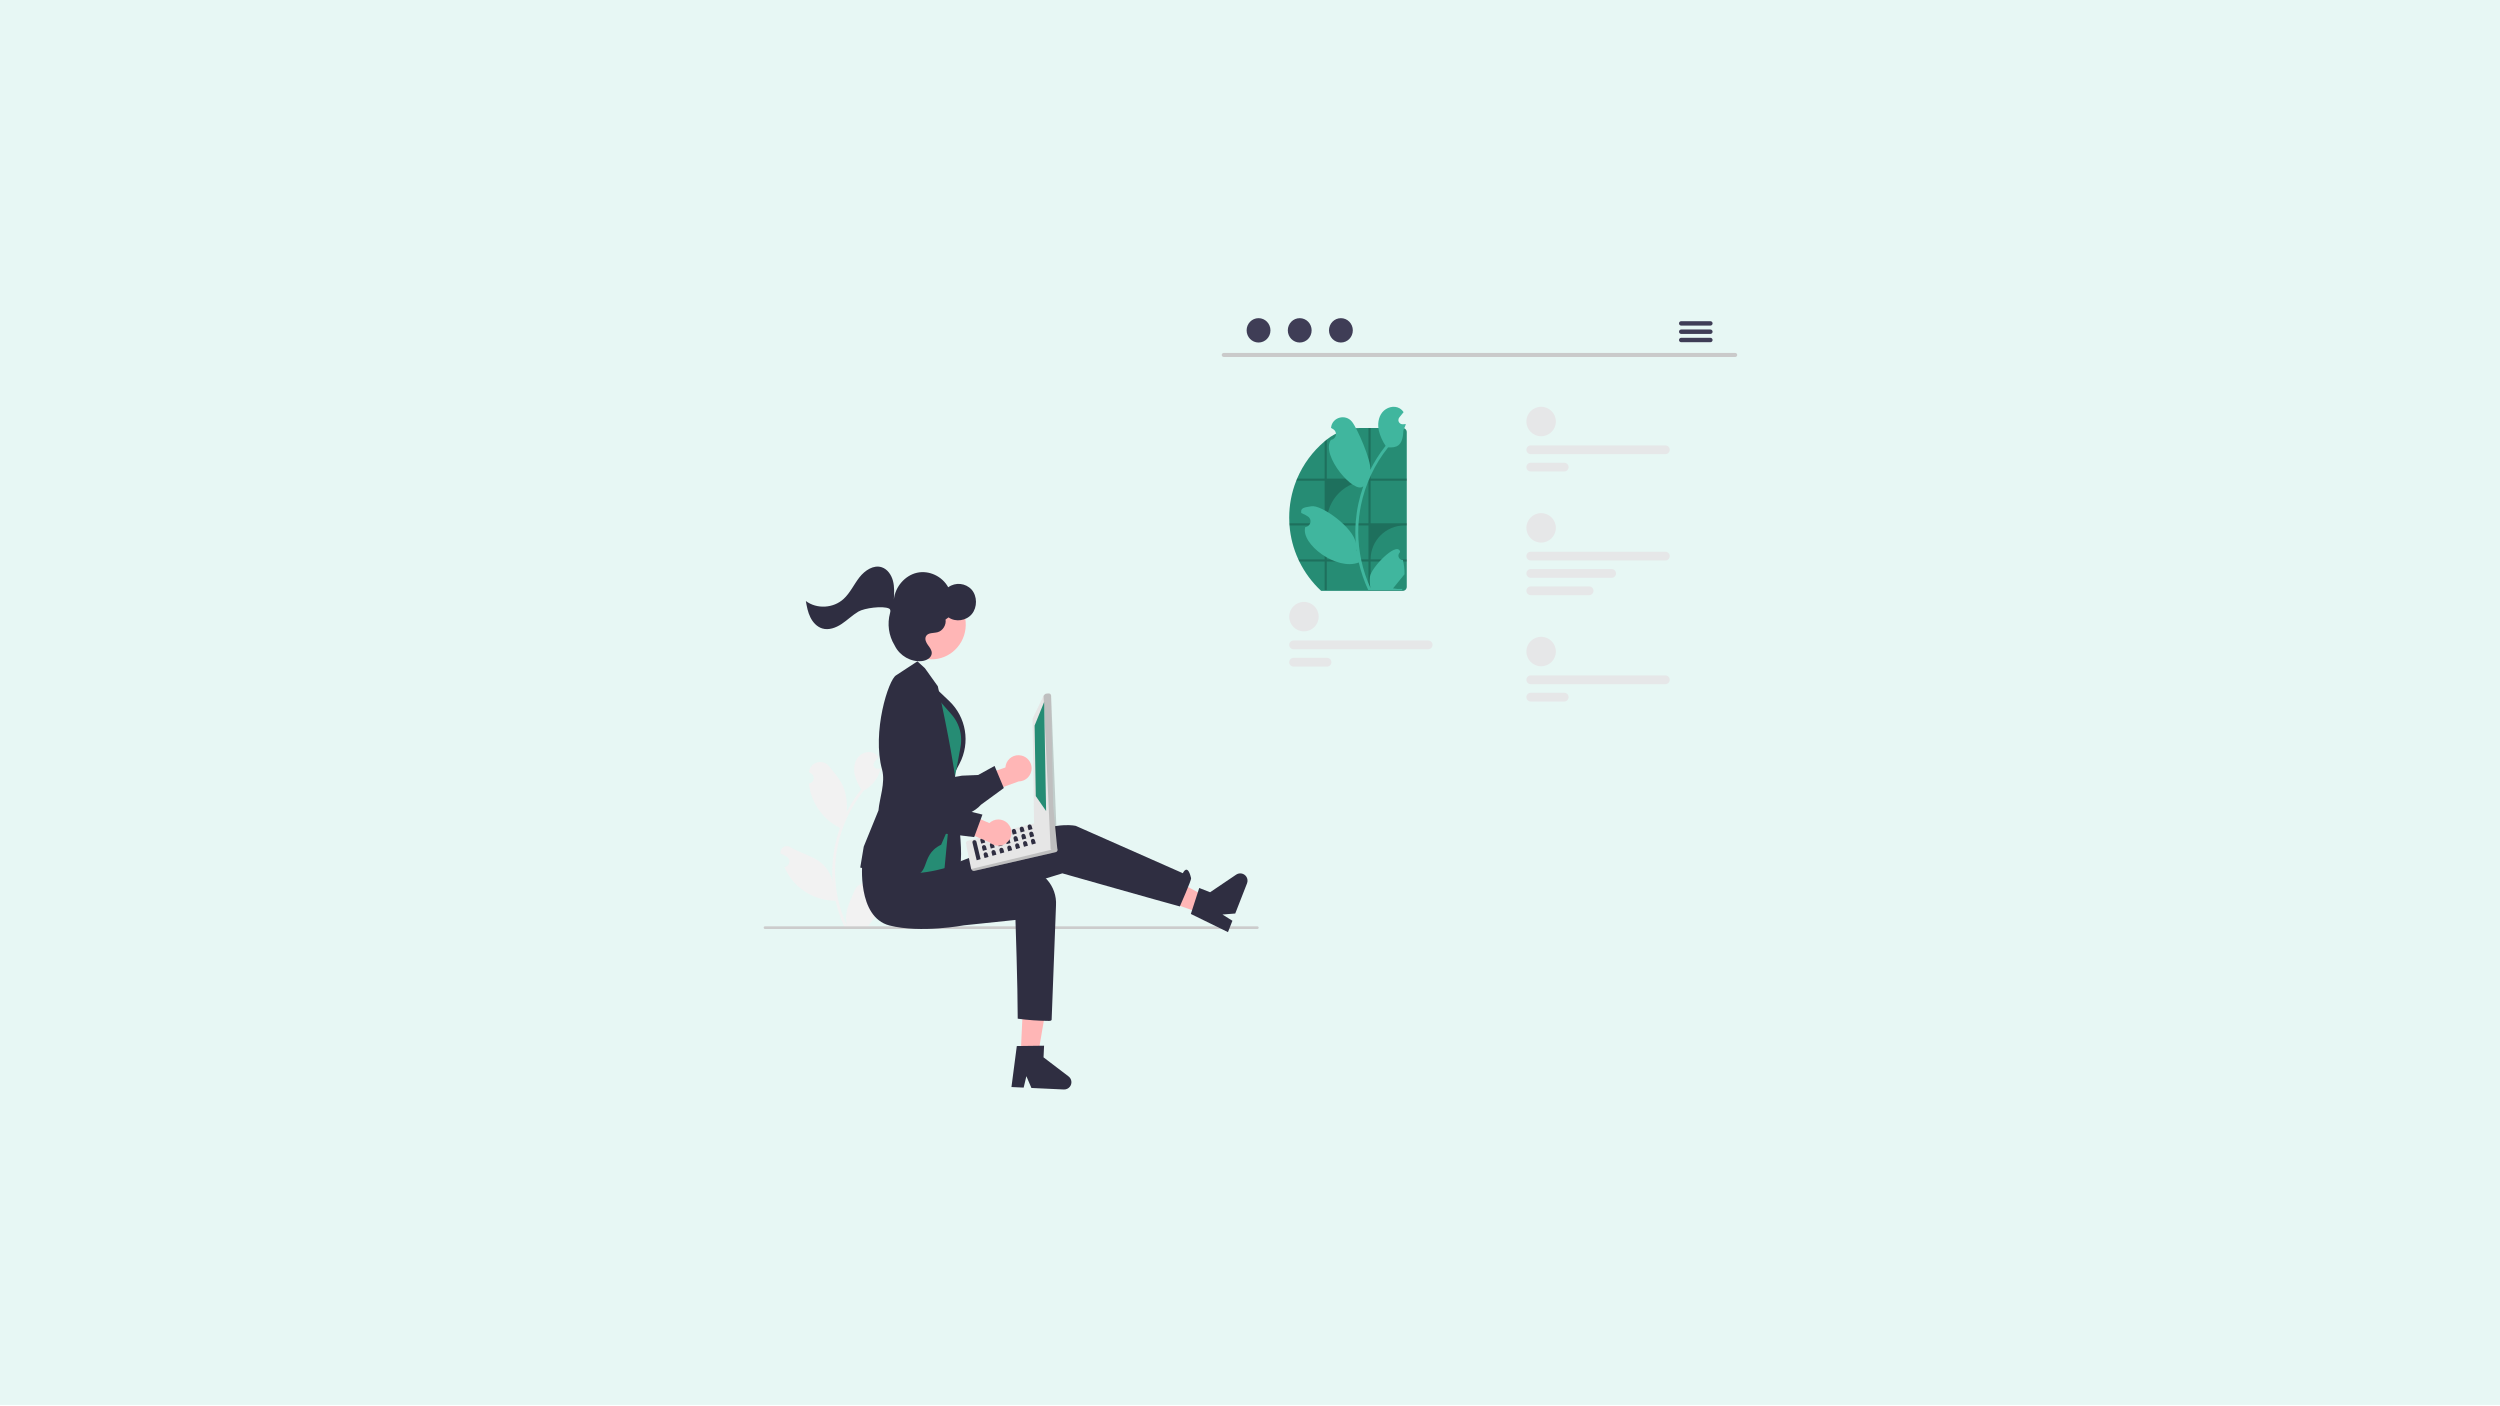 <?xml version="1.0" encoding="utf-8"?>
<!-- Generator: Adobe Illustrator 16.0.0, SVG Export Plug-In . SVG Version: 6.00 Build 0)  -->
<!DOCTYPE svg PUBLIC "-//W3C//DTD SVG 1.1//EN" "http://www.w3.org/Graphics/SVG/1.1/DTD/svg11.dtd">
<svg version="1.1" id="Layer_1" xmlns:x="http://ns.adobe.com/Extensibility/1.0/" xmlns:i="http://ns.adobe.com/AdobeIllustrator/10.0/" xmlns:graph="http://ns.adobe.com/Graphs/1.0/"
	 xmlns="http://www.w3.org/2000/svg" xmlns:xlink="http://www.w3.org/1999/xlink" x="0px" y="0px" width="1920px" height="1080px"
	 viewBox="0 0 1920 1080" enable-background="new 0 0 1920 1080" xml:space="preserve">
<g transform="matrix( 1, 0, 0, 1, 0,0) ">
	<g transform="matrix( 1, 0, 0, 1, 0,0) ">
		<g>
			<g id="Layer3_0_FILL">
				<path fill="#62CCB8" fill-opacity="0.15" d="M1920,1079V-1H0v1080H1920z"/>
			</g>
		</g>
	</g>
</g>
<g>
	<path fill="#F2F2F2" d="M674.096,689.958c-1.724,0.079-3.186-1.253-3.265-2.978c-0.042-0.921,0.324-1.813,1-2.438
		c0.079-0.313,0.135-0.538,0.214-0.852c-0.028-0.067-0.057-0.137-0.085-0.203c-1.807-4.269-6.729-6.264-10.998-4.456
		c-2.028,0.857-3.636,2.479-4.479,4.514c-2.531,6.096-5.755,12.202-6.548,18.648c-0.35,2.85-0.202,5.738,0.437,8.537
		c-5.945-12.97-9.033-27.065-9.053-41.332c-0.001-3.58,0.197-7.157,0.596-10.716c0.329-2.916,0.786-5.813,1.369-8.688
		c3.187-15.601,10.028-30.222,19.963-42.664c4.809-2.624,8.697-6.659,11.143-11.562c0.886-1.763,1.512-3.643,1.858-5.584
		c-0.543,0.071-1.094,0.115-1.637,0.15c-0.169,0.009-0.348,0.018-0.516,0.026l-0.063,0.003c-1.708,0.077-3.155-1.245-3.231-2.953
		c-0.035-0.757,0.211-1.5,0.688-2.09c0.233-0.288,0.469-0.576,0.702-0.864c0.356-0.445,0.721-0.88,1.076-1.324
		c0.042-0.042,0.08-0.088,0.116-0.134c0.41-0.507,0.818-1.005,1.228-1.511c-0.746-1.159-1.751-2.131-2.935-2.838
		c-4.099-2.4-9.755-0.738-12.716,2.971c-2.97,3.708-3.53,8.91-2.499,13.543c1.015,3.941,2.692,7.683,4.962,11.063
		c-0.222,0.283-0.454,0.559-0.676,0.844c-4.063,5.227-7.605,10.838-10.575,16.753c0.722-6.627-0.14-13.332-2.515-19.563
		c-2.407-5.807-6.918-10.696-10.892-15.716c-4.771-6.029-14.557-3.397-15.396,4.244c-0.009,0.073-0.017,0.148-0.023,0.222
		c0.589,0.333,1.167,0.688,1.732,1.062c1.945,1.301,2.47,3.932,1.169,5.878c-0.66,0.987-1.704,1.653-2.878,1.834l-0.086,0.014
		c0.21,2.126,0.582,4.233,1.11,6.305c3.104,11.685,10.938,21.546,21.618,27.212c0.347,0.177,0.686,0.354,1.031,0.523
		c-2.983,8.454-4.854,17.26-5.566,26.196c-0.403,5.272-0.379,10.567,0.071,15.838l-0.026-0.188
		c-1.138-5.857-4.264-11.145-8.848-14.966c-6.809-5.593-16.429-7.653-23.774-12.147c-2.26-1.452-5.27-0.795-6.721,1.465
		c-0.621,0.969-0.88,2.127-0.729,3.268c0.01,0.065,0.02,0.131,0.029,0.196c1.096,0.445,2.162,0.96,3.192,1.537
		c0.59,0.333,1.168,0.688,1.732,1.061c1.946,1.302,2.47,3.934,1.17,5.878c-0.66,0.987-1.704,1.653-2.878,1.834l-0.086,0.016
		c-0.063,0.009-0.116,0.018-0.179,0.025c1.871,4.467,4.497,8.579,7.764,12.155c8.153,8.751,19.555,13.752,31.514,13.827h0.009
		c1.606,6.98,3.934,13.775,6.945,20.275h24.809c0.089-0.276,0.169-0.563,0.25-0.836c-2.297,0.144-4.602,0.007-6.865-0.409
		c1.842-2.259,3.682-4.535,5.522-6.794c0.041-0.043,0.08-0.087,0.116-0.134c0.934-1.156,1.876-2.304,2.81-3.46v-0.002
		C675.356,696.934,674.95,693.398,674.096,689.958L674.096,689.958z"/>
	<path fill="#CCCCCC" d="M966.678,712.445c0.001,0.565-0.456,1.025-1.021,1.027c-0.003,0-0.004,0-0.006,0H587.526
		c-0.568,0-1.029-0.46-1.029-1.027c0-0.568,0.461-1.029,1.029-1.029H965.65c0.565-0.002,1.025,0.456,1.027,1.023
		C966.678,712.441,966.678,712.443,966.678,712.445z"/>
	<path fill="#FFB6B6" d="M784.497,580.267c-5.38-1.286-10.785,2.031-12.072,7.41c-0.138,0.574-0.224,1.159-0.258,1.747
		l-21.617,7.523l1.369,14.251l30.377-11.054c5.562-0.044,10.035-4.587,9.991-10.147C792.25,585.343,789.03,581.32,784.497,580.267
		L784.497,580.267z"/>
	<path fill="#2F2E41" d="M749.268,621.688c-8.595,5.991-23.737,9.057-44.347,8.916c-2.307,0.007-4.51-0.955-6.076-2.649
		c-5.514-5.742-5.299-18.852-5.264-20.116l-6.044-22.778c-0.13-0.349-3.475-9.693-0.072-16.221c1.465-2.759,4.064-4.739,7.113-5.421
		c12.782-3.393,24.798,30.823,26.325,35.344l17.938-3.054l12.388-0.509l12.604-6.957l7.096,16.981l-17.56,12.833
		C752.157,619.432,750.779,620.652,749.268,621.688z"/>
	<polygon fill="#FFB6B6" points="783.879,810.033 797.092,810.65 805.763,759.979 786.261,759.066 	"/>
	<path fill="#2F2E41" d="M780.907,803.361l20.945-0.271l-0.419,8.95l19.218,14.644c2.459,1.874,2.934,5.386,1.061,7.844
		c-1.114,1.463-2.876,2.285-4.713,2.198l-24.867-1.163l-3.872-9.053l-2.087,8.773l-9.376-0.438L780.907,803.361z"/>
	<polygon fill="#FFB6B6" points="921.836,701.232 926.65,688.912 881.417,664.481 858.566,678.845 	"/>
	<path fill="#2F2E41" d="M914.564,701.914l6.446-19.931l8.346,3.261l20.023-13.521c2.562-1.729,6.039-1.056,7.771,1.506
		c1.028,1.524,1.244,3.456,0.573,5.17l-9.06,23.188l-9.815,0.771l7.646,4.785l-3.417,8.742L914.564,701.914z"/>
	<path fill="#2F2E41" d="M661.981,664.563c0,0,5.487,35.034,31.428,37.629s49.853-9.094,49.853-9.094l72.635-22.369
		c0,0,77.258,21.95,90.228,25.409c0,0,8.946-20.307,8.647-21.617c-2.759-12.068-6.353-3.904-6.353-3.904l-82.146-36.317
		c0,0-12.971-3.458-35.453,6.054c-22.481,9.512-82.711,32.439-82.711,32.439L661.981,664.563z"/>
	<path fill="#2F2E41" d="M662.281,662.416c0,0-4.327,41.968,20.942,48.38c24.021,6.096,57.154-0.156,57.154-0.156l39.5-4.125
		c0,0,1.729,50.755,1.729,75.83c8.025,1.091,16.111,1.669,24.211,1.729c1.729,0,1.844-0.906,1.844-0.906l3.349-87.718
		c0.931-15.09-10.547-28.076-25.637-29.007c-0.896-0.057-1.791-0.066-2.687-0.034c-1.863,0.071-3.819,0.203-5.867,0.396
		c-24.301,2.33-54.467-2.624-54.467-2.624L662.281,662.416z"/>
	<path fill="#2F2E41" d="M732.372,601.53c0,0,10.259,62.037,3.326,66.989c-6.934,4.951-16.44,4.972-16.44,4.972l-2.21-34.253
		L732.372,601.53z"/>
	<path fill="#2F2E41" d="M715.262,525.341l13.717,13.034c13.1,12.447,16.348,32.077,7.955,48.08l-6.557,12.503L715.262,525.341z"/>
	<path fill="#268C74" d="M712.195,527.533l18.585,21.17c4.079,4.646,6.606,10.449,7.23,16.6l0,0c0.284,2.792,0.17,5.612-0.338,8.373
		l-7.005,38.075l-5.264,54.988c0,0-40.645,12.313-44.803-6.701C676.44,641.021,712.195,527.533,712.195,527.533z"/>
	<path fill="#2F2E41" d="M694.749,671.907c-26.717-4.453-33.263-5.337-33.67-5.493l-0.408-0.155l2.678-16.069l11.309-27.786
		c0.734-9.091,5.498-21.404,2.771-31.298c-7.921-28.758,4.949-69.395,10.833-72.508l16.316-10.695l5.728,5.251l9.932,13.9
		c8.17,36.396,13.813,70.32,13.54,72.394l-5.043,35.632l-5.942,13.667C704.765,657.444,716.886,675.597,694.749,671.907z"/>
	<path fill="#E6E6E6" d="M743.121,645.767l41.95-11.224l3.692-0.875l2.635-0.626l3.068-0.727l0.024-0.005
		c0.445-0.104,0.914-0.024,1.304,0.217l15.576,18.675c0.141,0.087,0.265,0.198,0.367,0.329c0.042,0.034,0.078,0.074,0.109,0.117
		c0.581,0.792,0.409,1.903-0.383,2.483c-0.186,0.138-0.396,0.235-0.619,0.291l-62.581,14.401c-0.662,0.149-1.352-0.094-1.771-0.625
		l-0.636-0.823l-3.463-16.677l-0.247-2.165c-0.156-0.199-0.268-0.433-0.324-0.681C741.615,646.922,742.192,645.993,743.121,645.767z
		"/>
	<path opacity="0.17" enable-background="new    " d="M745.858,667.375l0.639,0.826c0.42,0.53,1.106,0.772,1.768,0.625
		l62.583-14.401c0.951-0.237,1.529-1.2,1.292-2.15c-0.056-0.226-0.154-0.437-0.292-0.623c-0.03-0.043-0.066-0.084-0.109-0.116
		L745.858,667.375z"/>
	<path fill="#E6E6E6" d="M794.155,632.194l-1.132-79.78c-0.048-0.48,0.098-0.96,0.403-1.334l8.02-16.689l0.833-1.013
		c0.31-0.37,0.752-0.604,1.232-0.651l1.745-0.163c1.001-0.099,1.894,0.634,1.991,1.635l0,0l1.572,84.415l0.001,0.006l0.778,8.127
		l0.922,9.651l0.004,0.014l1.439,15.017c0.054,0.52-0.121,1.037-0.481,1.415c-0.352,0.384-0.851,0.599-1.37,0.588l-1.137-0.023
		c-0.436-0.012-0.853-0.176-1.179-0.464l-0.635-0.571l-0.294-0.269l-12.112-18.724C794.413,633.074,794.198,632.651,794.155,632.194
		z"/>
	<path opacity="0.17" enable-background="new    " d="M801.448,534.391l5.419,117.717l0.296,0.265l0.633,0.569
		c0.326,0.289,0.744,0.453,1.18,0.465l1.139,0.022c1.01,0.018,1.842-0.788,1.858-1.798c0.001-0.067-0.001-0.136-0.008-0.203
		l-4.721-117.227c-0.097-1.002-0.986-1.736-1.988-1.641l-1.749,0.168c-0.479,0.044-0.922,0.278-1.227,0.651L801.448,534.391z"/>
	<polygon fill="#268C74" points="801.904,539.146 794.57,557.249 795.479,611.402 803.417,622.885 	"/>
	<path fill="#2F2E41" d="M747.955,645.289c-0.836,0.238-1.32,1.107-1.083,1.944l3.229,13.464l3.027-0.861l-3.23-13.464
		C749.662,645.536,748.791,645.052,747.955,645.289z"/>
	<path fill="#2F2E41" d="M754.009,643.565c-0.835,0.237-1.319,1.108-1.083,1.944l0.69,2.421l3.026-0.861l-0.688-2.421
		C755.715,643.813,754.846,643.327,754.009,643.565z"/>
	<path fill="#2F2E41" d="M760.064,641.841c-0.836,0.238-1.32,1.109-1.083,1.944l0.688,2.422l3.027-0.862l-0.689-2.422
		C761.771,642.088,760.9,641.604,760.064,641.841z"/>
	<path fill="#2F2E41" d="M766.119,640.117c-0.836,0.238-1.321,1.107-1.083,1.943l0.689,2.423l3.027-0.861l-0.688-2.422
		C767.825,640.364,766.954,639.879,766.119,640.117z"/>
	<path fill="#2F2E41" d="M772.173,638.394c-0.835,0.237-1.32,1.108-1.083,1.944l0.689,2.422l3.027-0.861l-0.688-2.423
		C773.879,638.64,773.008,638.155,772.173,638.394z"/>
	<path fill="#2F2E41" d="M778.227,636.669c-0.835,0.239-1.319,1.108-1.083,1.944l0.69,2.422l3.027-0.861l-0.689-2.422
		C779.933,636.916,779.063,636.432,778.227,636.669z"/>
	<path fill="#2F2E41" d="M784.282,634.945c-0.836,0.237-1.32,1.108-1.083,1.944l0.688,2.423l3.027-0.862l-0.689-2.422
		C785.988,635.192,785.118,634.707,784.282,634.945z"/>
	<path fill="#2F2E41" d="M790.336,633.222c-0.836,0.239-1.321,1.108-1.083,1.944l0.69,2.421l3.026-0.862l-0.688-2.422
		C792.042,633.469,791.172,632.984,790.336,633.222z"/>
	<path fill="#2F2E41" d="M755.28,649.086c-0.835,0.238-1.32,1.109-1.083,1.945l0.688,2.422l3.028-0.862l-0.69-2.422
		C756.986,649.334,756.116,648.849,755.28,649.086z"/>
	<path fill="#2F2E41" d="M761.334,647.363c-0.835,0.236-1.32,1.107-1.082,1.942l0.689,2.422l3.026-0.86l-0.689-2.422
		C763.041,647.609,762.17,647.125,761.334,647.363z"/>
	<path fill="#2F2E41" d="M767.389,645.639c-0.836,0.238-1.32,1.108-1.083,1.944l0.689,2.423l3.026-0.863l-0.688-2.421
		C769.095,645.886,768.225,645.401,767.389,645.639z"/>
	<path fill="#2F2E41" d="M773.443,643.914c-0.835,0.238-1.32,1.11-1.082,1.944l0.688,2.422l3.027-0.861l-0.69-2.422
		C775.149,644.162,774.279,643.678,773.443,643.914z"/>
	<path fill="#2F2E41" d="M779.498,642.19c-0.835,0.237-1.32,1.107-1.083,1.943l0.69,2.422l3.026-0.86l-0.688-2.424
		C781.204,642.438,780.334,641.952,779.498,642.19z"/>
	<path fill="#2F2E41" d="M785.552,640.466c-0.835,0.239-1.319,1.109-1.082,1.945l0.689,2.422l3.026-0.862l-0.689-2.421
		C787.258,640.714,786.388,640.229,785.552,640.466z"/>
	<path fill="#2F2E41" d="M791.607,638.743c-0.836,0.237-1.321,1.107-1.083,1.943l0.688,2.423l3.027-0.862l-0.689-2.422
		C793.313,638.989,792.443,638.505,791.607,638.743z"/>
	<path fill="#2F2E41" d="M756.551,654.607c-0.836,0.237-1.319,1.107-1.083,1.944l0.689,2.421l3.028-0.86l-0.689-2.422
		C758.257,654.854,757.387,654.369,756.551,654.607z"/>
	<path fill="#2F2E41" d="M762.605,652.884c-0.836,0.238-1.32,1.108-1.082,1.944l0.688,2.422l3.027-0.862l-0.69-2.422
		C764.311,653.13,763.441,652.646,762.605,652.884z"/>
	<path fill="#2F2E41" d="M768.66,651.16c-0.836,0.238-1.321,1.107-1.083,1.942l0.688,2.424l3.027-0.861l-0.689-2.422
		C770.366,651.406,769.496,650.922,768.66,651.16z"/>
	<path fill="#2F2E41" d="M774.714,649.436c-0.835,0.238-1.32,1.109-1.082,1.945l0.689,2.422l3.026-0.861l-0.688-2.423
		C776.42,649.683,775.55,649.198,774.714,649.436z"/>
	<path fill="#2F2E41" d="M780.769,647.712c-0.836,0.239-1.319,1.108-1.083,1.944l0.689,2.422l3.028-0.862l-0.689-2.421
		C782.475,647.959,781.604,647.475,780.769,647.712z"/>
	<path fill="#2F2E41" d="M786.823,645.988c-0.835,0.236-1.32,1.107-1.083,1.944l0.689,2.421l3.027-0.861l-0.69-2.422
		C788.529,646.235,787.659,645.75,786.823,645.988z"/>
	<path fill="#2F2E41" d="M792.877,644.264c-0.836,0.238-1.321,1.108-1.083,1.944l0.69,2.422l3.026-0.862l-0.688-2.422
		C794.584,644.511,793.713,644.026,792.877,644.264z"/>
	<path fill="#FFB6B6" d="M775.089,633.815c-3.067-4.604-9.285-5.85-13.888-2.78c-0.491,0.326-0.952,0.695-1.377,1.104l-20.962-9.189
		l-8.691,11.377l29.785,12.562c4.106,3.752,10.476,3.463,14.227-0.643C777.319,642.81,777.695,637.671,775.089,633.815
		L775.089,633.815z"/>
	<path fill="#2F2E41" d="M721.09,640.213c-10.375-1.456-23.559-9.509-38.57-23.631c-1.694-1.565-2.656-3.769-2.65-6.075
		c-0.136-7.96,8.938-17.421,9.825-18.327l11.063-20.808c0.143-0.342,4.047-9.469,10.981-11.938c2.951-1.023,6.203-0.709,8.9,0.865
		c11.678,6.209-2.79,39.463-4.745,43.814l15.227,9.964l9.427,8.052l13.97,3.475l-6.351,17.275l-21.602-2.538
		C724.742,640.524,722.903,640.481,721.09,640.213z"/>
	
		<ellipse transform="matrix(-0.119 0.993 -0.993 -0.119 1277.161 -173.868)" fill="#FFB6B6" cx="715.719" cy="479.692" rx="26.617" ry="26.037"/>
	<path fill="#2F2E41" d="M647.894,459.975c5.009-4.598,7.912-11.146,12.122-16.545c4.21-5.397,10.947-9.873,17.243-7.745
		c4.34,1.467,7.311,5.808,8.527,10.396c1.217,4.588,0.964,9.457,0.702,14.226c1.058-9.736,8.593-18.396,17.79-20.44
		c9.195-2.045,19.342,2.681,23.95,11.157c5.565-4.042,13.274-3.282,17.943,1.769c4.429,5.027,4.515,13.596,0.19,18.813
		c-4.325,5.218-12.479,6.378-17.898,2.547l-2.275,1.64c0.671,4.172-2.138,8.67-6.079,9.739c-3.197,0.866-7.479,0.146-9.003,3.209
		c-1.064,2.141,0.14,4.705,1.52,6.614c1.379,1.907,3.049,3.907,2.954,6.308c-0.143,3.623-4.15,5.691-7.611,6.044
		c-8.344,0.852-16.91-3.992-20.734-11.724c-0.073-0.149-0.155-0.3-0.244-0.451c-4.497-7.428-5.74-16.378-3.438-24.751
		c0.462-1.625,0.345-2.891-0.751-3.42c-4.736-2.288-19.002-0.387-23.575,2.331c-4.573,2.716-8.438,6.573-12.883,9.517
		s-9.902,4.97-14.913,3.423c-4.013-1.239-7.146-4.635-9.063-8.509s-2.767-8.223-3.479-12.53
		C627.333,467.917,640.011,467.211,647.894,459.975z"/>
	<path fill="#CACACA" d="M1332.645,274.166H939.82c-0.862-0.019-1.547-0.733-1.528-1.595c0.018-0.837,0.692-1.511,1.528-1.529
		h392.824c0.863,0.018,1.549,0.733,1.529,1.595C1334.156,273.474,1333.48,274.147,1332.645,274.166z"/>
	<ellipse fill="#3F3D56" cx="966.56" cy="253.706" rx="9.155" ry="9.359"/>
	<ellipse fill="#3F3D56" cx="998.188" cy="253.706" rx="9.153" ry="9.359"/>
	<ellipse fill="#3F3D56" cx="1029.813" cy="253.706" rx="9.153" ry="9.359"/>
	<path fill="#3F3D56" d="M1313.604,246.667h-22.466c-0.938,0.019-1.687,0.795-1.667,1.735c0.019,0.913,0.754,1.649,1.667,1.667
		h22.466c0.939-0.018,1.687-0.795,1.668-1.734C1315.252,247.421,1314.516,246.685,1313.604,246.667z"/>
	<path fill="#3F3D56" d="M1313.604,253.052h-22.466c-0.938,0.02-1.687,0.795-1.667,1.735c0.019,0.913,0.754,1.649,1.667,1.667
		h22.466c0.939-0.019,1.687-0.795,1.668-1.734C1315.252,253.806,1314.516,253.07,1313.604,253.052z"/>
	<path fill="#3F3D56" d="M1313.604,259.429h-22.466c-0.938,0.019-1.687,0.795-1.667,1.734c0.019,0.914,0.754,1.65,1.667,1.668
		h22.466c0.939-0.019,1.687-0.795,1.668-1.735C1315.252,260.183,1314.516,259.447,1313.604,259.429z"/>
	<path fill="#2F2E41" d="M643.956,633.205l0.014-0.018l-0.014,0.035V633.205z"/>
	<circle fill="#E6E7E8" cx="1183.589" cy="323.722" r="11.318"/>
	<path fill="#E6E7E8" d="M1278.984,348.785H1175.64c-1.86,0.003-3.372-1.503-3.375-3.365c-0.004-1.861,1.502-3.373,3.363-3.376
		c0.004,0,0.008,0,0.012,0h103.345c1.86-0.004,3.373,1.502,3.376,3.364c0.004,1.861-1.502,3.373-3.362,3.377
		C1278.993,348.785,1278.989,348.785,1278.984,348.785z"/>
	<path fill="#E6E7E8" d="M1201.308,362.103h-25.667c-1.86,0-3.369-1.508-3.369-3.37c0-1.862,1.509-3.371,3.369-3.371h25.667
		c1.862,0,3.371,1.509,3.371,3.371C1204.679,360.595,1203.17,362.103,1201.308,362.103z"/>
	<circle fill="#E6E7E8" cx="1183.589" cy="500.383" r="11.318"/>
	<path fill="#E6E7E8" d="M1278.984,525.446H1175.64c-1.86,0-3.368-1.509-3.368-3.371s1.508-3.371,3.368-3.371l0,0h103.345
		c1.86,0,3.369,1.509,3.369,3.371S1280.846,525.446,1278.984,525.446L1278.984,525.446z"/>
	<path fill="#E6E7E8" d="M1201.308,538.764h-25.667c-1.86,0.003-3.371-1.503-3.375-3.363c-0.004-1.862,1.502-3.374,3.363-3.377
		c0.004,0,0.009,0,0.012,0h25.667c1.862,0.003,3.369,1.515,3.365,3.377C1204.67,537.256,1203.164,538.761,1201.308,538.764z"/>
	<circle fill="#E6E7E8" cx="1001.429" cy="473.574" r="11.318"/>
	<path fill="#E6E7E8" d="M1096.825,498.638H993.48c-1.861,0-3.37-1.509-3.37-3.371c0-1.861,1.509-3.369,3.37-3.369h103.345
		c1.859,0,3.369,1.508,3.369,3.369C1100.194,497.129,1098.686,498.638,1096.825,498.638L1096.825,498.638z"/>
	<path fill="#E6E7E8" d="M1019.146,511.956H993.48c-1.861,0.003-3.373-1.503-3.377-3.365c-0.003-1.862,1.504-3.374,3.364-3.376
		c0.004,0,0.007,0,0.013,0h25.667c1.861-0.003,3.374,1.503,3.377,3.365c0.004,1.861-1.503,3.373-3.365,3.376
		C1019.155,511.956,1019.151,511.956,1019.146,511.956L1019.146,511.956z"/>
	<circle fill="#E6E7E8" cx="1183.589" cy="405.394" r="11.318"/>
	<path fill="#E6E7E8" d="M1278.984,430.457H1175.64c-1.86,0-3.368-1.509-3.368-3.371c0-1.861,1.508-3.37,3.368-3.37l0,0h103.345
		c1.86,0,3.369,1.509,3.369,3.37S1280.846,430.457,1278.984,430.457L1278.984,430.457z"/>
	<path fill="#E6E7E8" d="M1237.741,443.774h-62.102c-1.86,0.003-3.372-1.503-3.375-3.365c-0.004-1.861,1.502-3.373,3.363-3.376
		c0.004,0,0.009,0,0.012,0h62.102c1.86,0.003,3.366,1.515,3.362,3.376C1241.102,442.267,1239.597,443.771,1237.741,443.774z"/>
	<path fill="#E6E7E8" d="M1220.438,457.092h-44.797c-1.86,0.003-3.371-1.503-3.375-3.365c-0.004-1.86,1.502-3.372,3.363-3.376
		c0.004,0,0.009,0,0.012,0h44.797c1.862,0.003,3.368,1.516,3.365,3.376C1223.8,455.584,1222.295,457.089,1220.438,457.092z"/>
	<path fill="#268C74" d="M1080.396,331.844v118.833c-0.002,1.727-1.399,3.125-3.127,3.131h-62.613
		c-6.928-6.424-12.609-14.07-16.764-22.556c-0.273-0.547-0.533-1.098-0.782-1.657c-3.784-8.212-6.075-17.032-6.765-26.049
		c-0.048-0.556-0.086-1.105-0.11-1.666c-0.086-1.431-0.124-2.883-0.124-4.339c-0.013-9.694,1.816-19.302,5.395-28.313
		c0.214-0.56,0.44-1.115,0.675-1.666c4.708-11.072,11.948-20.884,21.138-28.65c0.547-0.465,1.099-0.918,1.656-1.358l0.129-0.103
		c7.19-5.692,16.101-8.776,25.271-8.747h32.896C1078.998,328.71,1080.398,330.115,1080.396,331.844z"/>
	<path opacity="0.2" enable-background="new    " d="M1080.563,369.229v-1.666h-27.925v-38.858h-1.66v38.858h-32.004v-30.009
		c-0.56,0.44-1.11,0.893-1.657,1.358v28.65H996.18c-0.233,0.55-0.461,1.106-0.675,1.666h21.813v32.652h-27.082
		c0.024,0.561,0.063,1.11,0.11,1.666h26.972v26.049H997.11c0.248,0.561,0.508,1.11,0.781,1.657h19.425v21.897h1.656v-21.897h32.004
		v21.897h1.66v-21.897h27.926v-1.657h-27.926c-0.003-14.384,11.655-26.046,26.038-26.049c0.004,0,0.008,0,0.012,0h1.875v-1.666
		h-27.925v-32.652L1080.563,369.229L1080.563,369.229z M1050.979,429.595h-32.005v-26.049h32.005V429.595z M1050.979,401.88h-32.005
		v-0.654c0.001-17.672,14.33-31.999,32.005-31.998l0,0V401.88z"/>
	<path fill="#40B69E" d="M1077.412,430.015c-1.803,0.083-3.331-1.312-3.414-3.114c-0.044-0.962,0.339-1.896,1.046-2.551
		c0.082-0.327,0.144-0.563,0.224-0.89c-0.028-0.071-0.059-0.143-0.088-0.214c-3.01-7.175-22.21,12.827-23.041,19.57
		c-0.364,2.98-0.211,6.002,0.456,8.93c-6.219-13.567-9.448-28.313-9.47-43.237c-0.002-3.745,0.207-7.486,0.623-11.209
		c0.345-3.051,0.822-6.081,1.434-9.088c3.334-16.32,10.49-31.616,20.885-44.633c5.942,0.332,11.15-0.574,11.656-12.093
		c0.088-2.049,1.607-3.823,1.942-5.842c-0.567,0.074-1.145,0.121-1.712,0.158c-0.177,0.009-0.362,0.019-0.54,0.028l-0.065,0.003
		c-1.786,0.08-3.302-1.303-3.381-3.09c-0.035-0.792,0.223-1.57,0.722-2.186c0.245-0.301,0.489-0.603,0.735-0.904
		c0.371-0.466,0.753-0.921,1.125-1.386c0.043-0.044,0.083-0.091,0.121-0.139c0.427-0.531,0.855-1.052,1.283-1.582
		c-0.781-1.212-1.832-2.228-3.07-2.967c-4.288-2.512-10.205-0.772-13.302,3.107c-3.107,3.879-3.693,9.321-2.614,14.167
		c1.063,4.124,2.817,8.038,5.19,11.572c-0.232,0.297-0.476,0.586-0.707,0.884c-4.251,5.466-7.955,11.336-11.063,17.526
		c0.88-6.865-9.867-31.655-14.022-36.906c-4.991-6.307-15.229-3.554-16.107,4.441c-0.008,0.077-0.017,0.155-0.023,0.232
		c0.617,0.348,1.222,0.718,1.813,1.108c2.035,1.36,2.584,4.114,1.224,6.149c-0.69,1.033-1.782,1.729-3.011,1.919l-0.091,0.014
		c-8.264,11.798,18.227,42.504,24.856,35.609c-3.121,8.844-5.078,18.056-5.824,27.404c-0.421,5.517-0.397,11.057,0.075,16.568
		l-0.028-0.195c-1.473-12.004-26.746-29.852-34.127-28.365c-4.252,0.856-8.438,0.662-7.793,4.951
		c0.01,0.068,0.021,0.137,0.032,0.205c1.146,0.467,2.26,1.004,3.339,1.609c0.617,0.348,1.221,0.718,1.813,1.109
		c2.036,1.359,2.584,4.112,1.225,6.148c-0.69,1.033-1.783,1.729-3.012,1.918l-0.091,0.014c-0.064,0.01-0.12,0.02-0.186,0.028
		c-3.763,12.941,24.131,33.827,41.088,27.181h0.01c1.682,7.304,4.115,14.411,7.266,21.209h25.953
		c0.093-0.287,0.177-0.586,0.261-0.875c-2.401,0.151-4.814,0.008-7.182-0.428c1.925-2.363,3.853-4.744,5.776-7.106
		c0.043-0.044,0.084-0.092,0.12-0.141c0.978-1.209,1.964-2.409,2.938-3.619l0.001-0.002
		C1078.73,437.313,1078.306,433.614,1077.412,430.015L1077.412,430.015z M1047.693,371.55l0.013-0.019l-0.013,0.038V371.55z
		 M1041.944,423.373l-0.225-0.502c0.009-0.363,0.009-0.727,0-1.098c0-0.104-0.019-0.205-0.019-0.308
		c0.084,0.643,0.158,1.284,0.252,1.926L1041.944,423.373z"/>
</g>
</svg>
